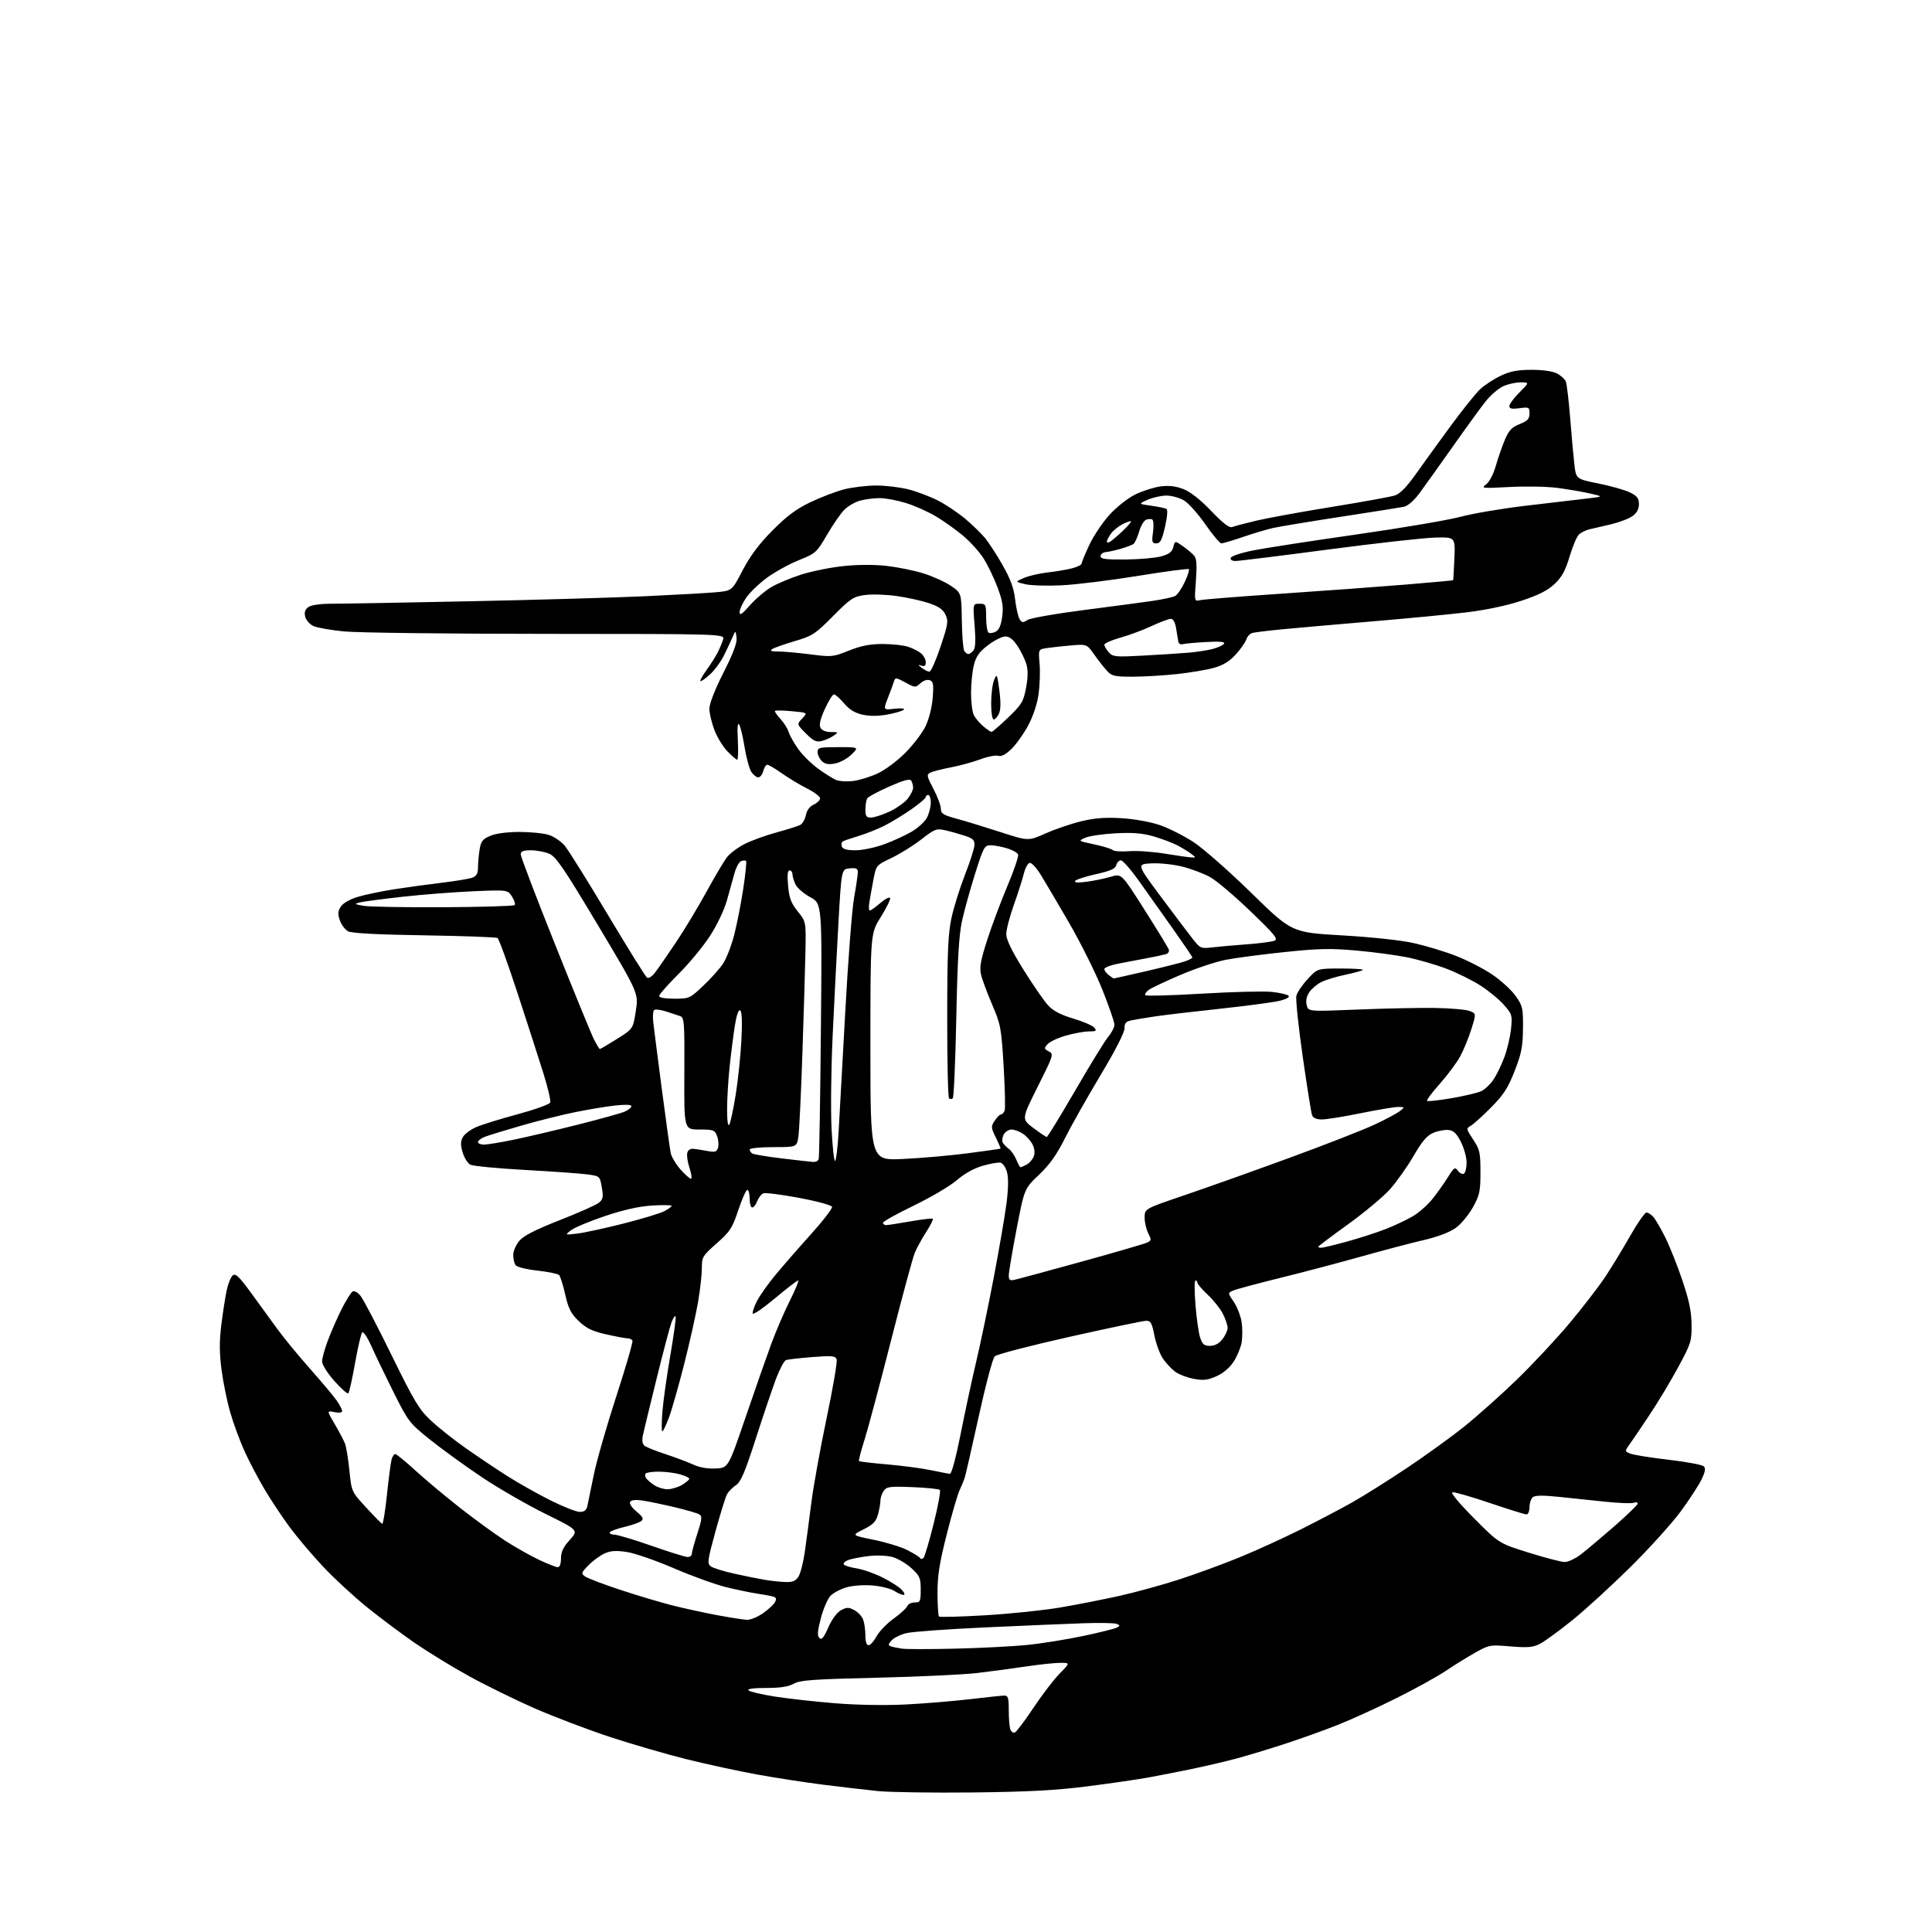 <?xml version="1.0" encoding="UTF-8" standalone="no"?>
<svg 
  version="1.1" 
  xmlns="http://www.w3.org/2000/svg" 
  xmlns:xlink="http://www.w3.org/1999/xlink" 
  xmlns:svg="http://www.w3.org/2000/svg"
  xmlns:rdf="http://www.w3.org/1999/02/22-rdf-syntax-ns#"
  xmlns:cc="http://creativecommons.org/ns#"
  xmlns:dc="http://purl.org/dc/elements/1.1/"
  viewBox="0 0 768 768"
  width="768"
  height="768"
>
<style>svg {background-color: white; }</style>"
<path stroke="none" fill="black" fill-rule="evenodd" d="M386.50,712.53C370.55,712.70 353.68,712.45 349.00,711.98C344.32,711.50 334.65,710.38 327.50,709.48C320.35,708.58 308.43,706.75 301.00,705.40C293.57,704.05 280.98,701.32 273.00,699.34C265.02,697.36 251.30,693.37 242.50,690.48C233.70,687.58 220.20,682.45 212.50,679.08C204.80,675.70 193.10,669.96 186.50,666.32C179.90,662.69 170.22,656.77 165.00,653.18C159.78,649.59 151.22,643.19 145.99,638.97C140.76,634.75 132.92,627.52 128.57,622.90C124.22,618.28 118.22,611.21 115.24,607.19C112.26,603.16 107.77,596.41 105.26,592.19C102.75,587.96 99.16,581.16 97.29,577.07C95.42,572.99 92.84,566.01 91.56,561.57C90.27,557.13 88.70,549.44 88.06,544.47C87.19,537.75 87.17,533.18 88.00,526.53C88.61,521.62 89.56,515.48 90.12,512.87C90.68,510.26 91.76,507.62 92.52,506.99C93.62,506.07 95.04,507.41 99.70,513.80C102.89,518.17 107.61,524.66 110.19,528.22C112.77,531.77 118.64,538.92 123.23,544.09C127.82,549.27 132.57,554.92 133.78,556.65C135.00,558.39 136.00,560.29 136.00,560.88C136.00,561.54 134.83,561.72 132.95,561.34C129.89,560.73 129.89,560.73 133.06,566.11C134.81,569.06 136.64,572.56 137.15,573.88C137.65,575.20 138.44,580.03 138.90,584.62C139.75,592.96 139.75,592.96 145.52,599.23C148.70,602.68 151.59,605.62 151.94,605.76C152.29,605.91 153.13,600.73 153.81,594.26C154.49,587.79 155.32,581.49 155.64,580.25C155.97,579.01 156.63,578.00 157.11,578.00C157.60,578.00 161.17,580.92 165.05,584.48C168.93,588.04 176.92,594.73 182.80,599.34C188.69,603.95 196.75,609.82 200.72,612.39C204.68,614.95 210.76,618.39 214.22,620.03C217.67,621.66 221.06,623.00 221.75,623.00C222.51,623.00 223.00,621.63 223.00,619.50C223.00,616.91 223.91,615.00 226.49,612.14C229.99,608.27 229.99,608.27 216.74,601.74C209.46,598.14 198.10,591.59 191.50,587.17C184.90,582.75 175.68,576.07 171.00,572.32C162.76,565.71 162.31,565.13 156.48,553.50C153.18,546.90 149.20,538.64 147.64,535.14C146.08,531.65 144.44,529.17 143.99,529.64C143.53,530.11 142.25,535.61 141.14,541.86C140.03,548.10 138.83,553.50 138.48,553.86C138.12,554.21 135.63,552.02 132.95,549.00C130.26,545.98 128.05,542.50 128.03,541.27C128.01,540.05 129.06,536.22 130.37,532.76C131.67,529.30 134.13,523.70 135.84,520.31C137.56,516.92 139.49,513.82 140.14,513.41C140.83,512.99 142.15,513.69 143.30,515.09C144.39,516.42 149.92,526.98 155.59,538.56C164.58,556.92 166.59,560.27 171.21,564.61C174.12,567.35 180.32,572.28 185.00,575.57C189.68,578.86 197.10,583.85 201.50,586.65C205.90,589.45 213.65,593.82 218.73,596.37C223.81,598.92 229.09,601.00 230.46,601.00C232.24,601.00 233.11,600.35 233.47,598.75C233.75,597.51 234.88,592.00 235.99,586.50C237.10,581.00 241.14,566.87 244.97,555.11C248.81,543.34 251.70,533.33 251.41,532.86C251.12,532.39 250.21,532.00 249.39,532.00C248.57,532.00 244.74,531.28 240.89,530.41C235.40,529.16 233.07,528.03 230.07,525.16C226.95,522.17 225.97,520.25 224.69,514.62C223.84,510.83 222.73,507.33 222.24,506.84C221.75,506.35 217.83,505.55 213.54,505.07C208.94,504.55 205.39,503.64 204.88,502.85C204.41,502.11 204.02,500.30 204.02,498.83C204.01,497.36 205.09,494.86 206.42,493.27C208.17,491.20 212.70,488.88 222.52,485.03C230.04,482.08 237.05,478.96 238.10,478.08C239.72,476.75 239.89,475.80 239.23,472.01C238.45,467.51 238.44,467.51 233.47,466.84C230.74,466.47 219.58,465.67 208.67,465.07C197.76,464.47 187.99,463.53 186.95,462.97C185.92,462.42 184.55,460.24 183.92,458.13C183.04,455.20 183.05,453.77 183.97,452.05C184.63,450.82 187.05,449.01 189.34,448.03C191.63,447.04 199.06,444.74 205.86,442.91C212.66,441.07 218.45,438.98 218.73,438.27C219.00,437.55 217.79,432.36 216.03,426.73C214.27,421.10 209.67,406.82 205.80,395.00C201.93,383.18 198.32,373.22 197.78,372.88C197.24,372.53 184.13,372.05 168.65,371.81C149.97,371.52 139.78,370.98 138.36,370.20C137.18,369.57 135.71,367.61 135.10,365.85C134.21,363.31 134.29,362.21 135.49,360.37C136.40,358.99 139.08,357.46 142.25,356.51C145.14,355.65 151.55,354.31 156.50,353.53C161.45,352.75 170.00,351.58 175.50,350.92C181.00,350.26 186.51,349.35 187.75,348.89C189.45,348.25 190.00,347.25 190.01,344.77C190.02,342.97 190.31,339.76 190.66,337.64C191.19,334.40 191.88,333.53 194.90,332.25C197.10,331.32 201.62,330.72 206.53,330.71C210.95,330.71 216.22,331.25 218.25,331.92C220.28,332.59 223.09,334.50 224.49,336.18C225.90,337.85 233.60,350.19 241.61,363.60C249.62,377.01 256.64,388.28 257.22,388.64C257.80,388.99 259.13,388.21 260.17,386.89C261.21,385.58 264.94,380.23 268.45,375.00C271.96,369.77 277.53,360.55 280.83,354.50C284.14,348.45 287.82,342.25 289.03,340.71C290.23,339.18 293.39,336.82 296.05,335.48C298.71,334.13 304.40,332.07 308.69,330.90C312.99,329.73 317.23,328.39 318.12,327.92C319.01,327.45 320.01,325.70 320.35,324.02C320.73,322.09 321.88,320.56 323.48,319.83C324.86,319.20 326.00,318.08 326.00,317.36C326.00,316.63 323.64,314.85 320.75,313.40C317.86,311.95 313.36,309.24 310.75,307.38C308.13,305.52 305.55,304.00 305.02,304.00C304.48,304.00 303.76,305.12 303.41,306.50C303.07,307.88 302.17,309.00 301.41,309.00C300.66,309.00 299.40,307.99 298.62,306.75C297.84,305.51 296.65,301.12 295.98,297.00C295.32,292.88 294.35,288.82 293.83,288.00C293.22,287.02 293.03,289.17 293.30,294.25C293.52,298.51 293.41,302.00 293.05,302.00C292.69,302.00 290.94,300.50 289.16,298.67C287.39,296.84 285.05,293.01 283.97,290.16C282.89,287.31 281.99,283.52 281.99,281.74C281.98,279.77 284.17,274.15 287.57,267.43C291.55,259.56 293.06,255.52 292.79,253.43C292.41,250.50 292.41,250.50 291.11,253.50C290.39,255.15 288.84,258.44 287.65,260.81C286.47,263.18 284.00,266.48 282.18,268.15C280.35,269.82 278.66,270.99 278.42,270.75C278.18,270.51 279.29,268.52 280.89,266.31C282.48,264.11 284.45,261.00 285.27,259.40C286.08,257.81 287.06,255.49 287.44,254.25C288.13,252.00 288.13,252.00 217.32,251.97C178.37,251.96 142.17,251.53 136.88,251.01C131.59,250.50 126.07,249.53 124.61,248.87C123.15,248.20 121.67,246.54 121.33,245.17C120.89,243.41 121.24,242.30 122.54,241.34C123.70,240.50 127.20,240.00 131.94,239.99C136.10,239.99 160.88,239.55 187.00,239.01C213.12,238.47 244.40,237.57 256.50,237.01C268.60,236.45 281.31,235.73 284.74,235.42C290.98,234.84 290.98,234.84 295.21,226.72C298.17,221.03 301.69,216.31 307.00,210.94C312.67,205.20 316.43,202.39 322.03,199.69C326.14,197.72 332.18,195.40 335.46,194.55C338.74,193.70 344.52,193.00 348.32,193.00C352.11,193.00 357.94,193.71 361.28,194.57C364.61,195.44 369.85,197.43 372.92,199.01C375.99,200.58 380.81,203.81 383.64,206.18C386.46,208.56 390.00,211.98 391.50,213.78C393.00,215.59 396.16,220.45 398.52,224.60C401.70,230.18 403.00,233.73 403.53,238.28C403.92,241.66 404.72,245.18 405.30,246.11C406.22,247.58 406.64,247.63 408.43,246.46C409.57,245.72 419.50,243.96 430.50,242.55C441.50,241.14 453.88,239.49 458.00,238.89C462.12,238.29 466.23,237.40 467.12,236.93C468.02,236.45 469.73,233.97 470.93,231.42C472.13,228.87 472.87,226.54 472.58,226.25C472.29,225.95 463.15,227.17 452.27,228.94C441.40,230.71 427.77,232.39 422.00,232.67C416.23,232.95 409.70,232.75 407.50,232.22C403.50,231.27 403.50,231.27 407.00,229.75C408.93,228.92 413.20,227.93 416.50,227.55C419.80,227.18 424.19,226.43 426.25,225.89C428.31,225.36 430.00,224.49 430.00,223.96C430.00,223.44 431.38,220.08 433.07,216.51C434.76,212.93 438.39,207.55 441.13,204.55C443.93,201.48 448.40,197.98 451.31,196.55C454.16,195.16 458.64,193.73 461.25,193.37C464.59,192.92 467.29,193.22 470.34,194.39C473.17,195.47 477.04,198.50 481.45,203.09C486.26,208.11 488.68,209.95 489.85,209.50C490.76,209.14 495.10,208.00 499.50,206.95C503.90,205.91 517.40,203.45 529.50,201.49C541.60,199.53 552.85,197.49 554.50,196.95C556.57,196.27 559.19,193.58 562.97,188.24C565.99,183.98 572.22,175.37 576.83,169.09C581.45,162.82 586.63,156.36 588.36,154.74C590.09,153.11 593.75,150.71 596.50,149.40C600.34,147.57 603.19,147.02 608.80,147.01C613.27,147.00 617.20,147.57 618.93,148.46C620.48,149.27 622.07,150.73 622.45,151.71C622.84,152.70 623.60,159.12 624.15,166.00C624.69,172.88 625.45,181.18 625.82,184.46C626.50,190.41 626.50,190.41 635.42,192.20C640.32,193.19 645.95,194.78 647.92,195.75C650.80,197.16 651.50,198.07 651.50,200.39C651.50,202.32 650.67,203.90 649.00,205.12C647.62,206.13 643.80,207.60 640.50,208.39C637.20,209.18 633.29,210.09 631.82,210.41C630.35,210.74 628.45,211.70 627.60,212.54C626.75,213.39 625.10,217.33 623.92,221.29C622.29,226.77 620.88,229.36 618.03,232.08C615.28,234.70 611.74,236.50 604.81,238.80C598.89,240.76 590.67,242.49 582.92,243.42C576.09,244.24 559.48,245.84 546.00,246.97C532.52,248.11 516.55,249.51 510.50,250.08C504.45,250.65 498.74,251.34 497.80,251.61C496.87,251.88 495.81,253.03 495.45,254.16C495.09,255.29 493.21,257.97 491.27,260.12C488.79,262.87 486.25,264.44 482.63,265.46C479.81,266.26 473.13,267.38 467.79,267.96C462.45,268.53 454.51,269.00 450.14,269.00C443.20,269.00 441.95,268.72 440.12,266.75C438.97,265.51 436.67,262.59 435.02,260.26C432.01,256.03 432.01,256.03 425.75,256.57C422.31,256.86 417.98,257.34 416.13,257.62C412.76,258.13 412.76,258.13 413.25,263.82C413.52,266.94 413.34,272.38 412.86,275.89C412.32,279.78 410.71,284.64 408.75,288.32C406.98,291.64 403.98,295.86 402.10,297.69C399.78,299.95 398.07,300.84 396.83,300.44C395.81,300.12 392.61,300.75 389.70,301.84C386.79,302.93 381.50,304.37 377.95,305.05C374.40,305.73 370.74,306.67 369.81,307.15C368.27,307.93 368.39,308.54 371.06,313.61C372.68,316.68 374.00,320.22 374.00,321.47C374.00,323.40 374.92,323.99 380.25,325.44C383.69,326.37 391.51,328.76 397.64,330.75C408.78,334.36 408.78,334.36 415.64,331.30C419.41,329.62 425.77,327.45 429.76,326.48C435.09,325.19 439.36,324.86 445.76,325.24C450.85,325.55 457.22,326.69 461.00,327.97C464.57,329.19 470.65,332.25 474.50,334.78C478.35,337.31 488.70,346.42 497.50,355.03C513.50,370.67 513.50,370.67 533.50,371.83C545.42,372.52 556.96,373.76 562.06,374.91C566.77,375.97 574.23,378.22 578.63,379.92C583.02,381.61 589.52,384.94 593.06,387.31C596.59,389.68 600.84,393.54 602.49,395.90C605.30,399.89 605.49,400.75 605.41,408.84C605.34,416.11 604.80,418.83 602.07,425.79C599.42,432.57 597.70,435.21 592.66,440.29C589.27,443.71 585.65,446.97 584.60,447.55C582.78,448.55 582.83,448.78 585.60,452.97C588.23,456.95 588.50,458.14 588.50,465.93C588.50,473.58 588.18,475.08 585.50,479.92C583.85,482.91 580.79,486.59 578.70,488.10C576.27,489.86 571.57,491.64 565.70,493.01C560.64,494.19 549.52,497.12 541.00,499.52C532.48,501.92 518.08,505.72 509.00,507.96C499.93,510.20 491.49,512.47 490.26,512.99C488.02,513.95 488.02,513.95 490.46,517.54C491.80,519.51 493.20,523.12 493.56,525.56C493.93,527.99 493.92,531.68 493.55,533.74C493.17,535.81 491.74,539.23 490.36,541.34C488.80,543.72 486.22,545.90 483.55,547.08C480.06,548.63 478.35,548.82 474.50,548.10C471.90,547.61 468.58,546.34 467.13,545.27C465.68,544.19 463.50,541.85 462.28,540.05C461.06,538.26 459.54,534.14 458.90,530.90C457.92,525.90 457.42,525.01 455.62,525.03C454.45,525.05 440.75,527.92 425.16,531.41C409.57,534.90 396.18,538.39 395.40,539.17C394.62,539.95 391.77,550.69 389.06,563.05C386.35,575.40 383.83,586.40 383.47,587.50C383.10,588.60 382.18,590.85 381.40,592.50C380.63,594.15 378.34,602.02 376.32,610.00C373.45,621.35 372.65,626.41 372.67,633.26C372.68,638.08 372.95,642.28 373.26,642.59C373.57,642.90 381.85,642.68 391.67,642.10C401.48,641.52 414.90,640.13 421.48,639.00C428.07,637.88 438.64,635.80 444.98,634.39C451.31,632.98 462.01,630.04 468.74,627.86C475.47,625.68 486.35,621.69 492.92,618.99C499.50,616.29 510.41,611.30 517.19,607.91C523.96,604.52 533.10,599.71 537.50,597.23C541.90,594.75 551.58,588.67 559.00,583.73C566.42,578.78 576.77,571.31 582.00,567.12C587.23,562.93 596.62,554.55 602.88,548.50C609.14,542.45 618.60,532.33 623.90,526.00C629.20,519.67 635.61,511.35 638.16,507.50C640.70,503.65 645.15,496.34 648.04,491.25C650.93,486.16 653.83,482.00 654.49,482.00C655.15,482.00 656.38,482.79 657.23,483.75C658.08,484.71 660.20,488.35 661.94,491.83C663.68,495.31 666.74,502.96 668.72,508.83C671.44,516.84 672.36,521.24 672.42,526.50C672.50,533.13 672.22,534.02 667.10,543.50C664.14,549.00 658.85,557.77 655.35,563.00C651.85,568.23 648.27,573.50 647.39,574.72C645.88,576.83 645.92,577.00 648.15,577.86C649.44,578.37 656.28,579.46 663.34,580.28C670.40,581.10 676.68,582.28 677.29,582.89C678.10,583.70 677.84,585.13 676.32,588.25C675.17,590.59 671.42,596.33 667.97,601.00C664.52,605.67 655.56,615.58 648.05,623.00C640.54,630.42 630.15,639.93 624.95,644.12C619.75,648.30 613.99,652.50 612.14,653.45C609.38,654.86 607.32,655.04 600.43,654.47C592.26,653.79 591.94,653.84 586.29,657.03C583.10,658.82 577.91,662.04 574.74,664.19C571.57,666.34 562.79,671.19 555.24,674.97C547.68,678.75 537.00,683.62 531.50,685.79C526.00,687.95 516.55,691.33 510.50,693.30C504.45,695.27 496.12,697.79 492.00,698.91C487.88,700.04 480.00,701.89 474.50,703.04C469.00,704.18 460.90,705.78 456.50,706.58C452.10,707.38 441.07,708.98 432.00,710.13C419.50,711.71 408.48,712.29 386.50,712.53zM403.37,688.72C403.99,688.52 407.32,684.13 410.76,678.96C414.20,673.79 418.91,667.63 421.22,665.28C425.42,661.00 425.42,661.00 421.46,661.01C419.28,661.01 413.23,661.65 408.00,662.43C402.77,663.22 394.00,664.39 388.50,665.04C383.00,665.69 365.00,666.53 348.50,666.92C323.14,667.52 318.04,667.89 315.50,669.31C313.39,670.49 310.13,670.99 304.55,670.99C299.47,671.00 296.95,671.35 297.56,671.96C298.09,672.49 302.79,673.59 308.01,674.41C313.23,675.23 324.02,676.43 332.00,677.08C340.64,677.77 351.95,677.97 360.00,677.56C367.43,677.18 378.90,676.24 385.50,675.46C392.10,674.68 398.29,674.03 399.25,674.02C400.72,674.00 401.00,674.94 401.00,679.92C401.00,683.17 401.28,686.57 401.62,687.46C401.97,688.35 402.75,688.92 403.37,688.72zM380.00,655.36C390.18,655.11 403.00,654.45 408.50,653.88C414.00,653.32 423.90,651.73 430.50,650.34C437.10,648.96 443.17,647.44 444.00,646.98C445.31,646.24 445.29,646.05 443.87,645.50C442.97,645.16 437.12,645.05 430.87,645.26C424.61,645.47 407.12,646.21 392.00,646.90C376.88,647.59 362.61,648.62 360.30,649.19C357.99,649.76 355.34,651.07 354.41,652.10C353.04,653.61 352.99,654.05 354.11,654.44C354.88,654.70 356.85,655.12 358.50,655.36C360.15,655.61 369.82,655.61 380.00,655.36zM345.27,654.00C345.97,654.00 347.40,652.41 348.45,650.47C349.49,648.53 352.54,645.36 355.22,643.44C357.89,641.52 360.34,639.28 360.65,638.47C360.96,637.66 362.29,637.00 363.61,637.00C365.82,637.00 366.00,636.61 366.00,631.88C366.00,627.26 365.64,626.44 362.28,623.36C360.24,621.49 356.83,619.49 354.70,618.92C352.51,618.33 348.37,618.18 345.17,618.57C342.05,618.95 338.46,619.66 337.19,620.13C335.92,620.61 335.13,621.40 335.43,621.88C335.73,622.37 337.98,623.07 340.43,623.44C342.89,623.81 347.55,625.43 350.79,627.05C354.04,628.68 357.51,630.90 358.50,632.00C359.59,633.20 359.83,634.00 359.12,634.00C358.47,634.00 356.84,633.28 355.50,632.41C354.16,631.53 350.37,630.57 347.06,630.27C343.55,629.95 339.19,630.25 336.59,630.97C334.15,631.66 331.22,633.20 330.10,634.39C328.98,635.59 327.27,639.58 326.30,643.26C324.96,648.38 324.82,650.22 325.72,651.12C326.62,652.02 327.46,651.03 329.28,646.90C330.75,643.59 332.71,640.95 334.34,640.08C336.62,638.86 337.37,638.86 339.61,640.06C341.05,640.83 342.62,642.51 343.11,643.79C343.60,645.08 344.00,647.90 344.00,650.07C344.00,652.58 344.46,654.00 345.27,654.00zM296.95,643.91C298.29,643.96 301.13,642.80 303.26,641.32C305.38,639.85 307.54,637.86 308.06,636.89C308.77,635.56 308.57,635.01 307.25,634.64C306.29,634.37 303.48,633.85 301.00,633.49C298.52,633.13 293.03,631.99 288.80,630.96C284.56,629.93 275.24,626.58 268.09,623.50C260.93,620.42 252.54,617.49 249.43,616.99C245.23,616.31 242.96,616.41 240.61,617.39C238.86,618.12 235.94,620.21 234.11,622.04C231.04,625.12 230.92,625.47 232.54,626.65C233.50,627.35 239.73,629.73 246.39,631.93C253.05,634.13 262.32,636.90 267.00,638.10C271.68,639.29 279.77,641.06 285.00,642.04C290.23,643.01 295.60,643.85 296.95,643.91zM312.23,628.88C315.08,628.97 316.29,628.47 317.39,626.75C318.19,625.51 319.32,621.12 319.91,617.00C320.50,612.88 321.67,604.10 322.50,597.50C323.33,590.90 326.08,575.70 328.60,563.72C331.12,551.74 332.91,541.22 332.58,540.34C332.05,538.97 330.70,538.84 322.84,539.46C317.82,539.85 313.13,540.40 312.41,540.67C311.70,540.95 309.97,544.17 308.57,547.84C307.18,551.50 303.56,562.21 300.52,571.63C296.11,585.33 294.51,589.09 292.54,590.38C291.18,591.27 289.58,592.92 288.98,594.04C288.37,595.17 286.32,601.80 284.40,608.78C281.25,620.29 281.08,621.58 282.54,622.65C283.43,623.30 287.58,624.60 291.76,625.53C295.95,626.46 301.42,627.57 303.93,627.99C306.45,628.42 310.18,628.82 312.23,628.88zM622.00,620.92C623.38,620.94 626.37,619.50 628.65,617.72C630.93,615.95 636.89,610.93 641.90,606.56C646.90,602.19 651.00,598.20 651.00,597.70C651.00,597.20 650.30,597.05 649.45,597.38C648.60,597.71 643.54,597.52 638.20,596.96C632.87,596.40 624.47,595.53 619.55,595.01C613.32,594.36 610.21,594.41 609.30,595.16C608.59,595.76 608.00,597.54 608.00,599.12C608.00,600.71 607.46,602.00 606.80,602.00C606.14,602.00 599.57,599.95 592.19,597.45C584.81,594.95 578.14,593.03 577.37,593.20C576.54,593.38 580.02,597.57 585.92,603.50C595.86,613.50 595.86,613.50 607.68,617.20C614.18,619.23 620.62,620.91 622.00,620.92zM367.10,619.30C367.58,618.82 369.40,612.70 371.14,605.70C372.89,598.71 374.00,592.66 373.61,592.27C373.22,591.88 368.34,591.38 362.78,591.16C353.87,590.80 352.49,590.97 351.33,592.57C350.60,593.57 350.00,595.31 349.99,596.44C349.99,597.57 349.55,600.10 349.00,602.05C348.22,604.88 347.06,606.07 343.26,607.95C338.50,610.31 338.50,610.31 347.21,612.07C352.00,613.03 358.00,614.86 360.53,616.12C363.07,617.39 365.39,618.82 365.69,619.30C365.99,619.80 366.60,619.80 367.10,619.30zM273.25,618.93C274.21,618.97 274.99,618.44 274.99,617.75C274.98,617.06 275.97,613.43 277.19,609.68C279.06,603.92 279.19,602.73 277.99,601.99C277.21,601.51 272.73,600.21 268.04,599.10C263.34,597.99 257.63,596.81 255.35,596.47C252.68,596.08 250.95,596.27 250.49,597.01C250.08,597.69 251.13,599.29 253.01,600.86C255.62,603.05 255.98,603.77 254.87,604.65C254.12,605.25 251.14,606.29 248.25,606.97C245.36,607.65 242.74,608.61 242.44,609.10C242.13,609.60 242.92,610.02 244.19,610.05C245.46,610.08 252.12,612.07 259.00,614.48C265.88,616.89 272.29,618.89 273.25,618.93zM265.32,592.00C266.90,592.00 269.50,591.23 271.10,590.28C272.69,589.34 274.00,588.24 274.00,587.83C274.00,587.43 272.31,586.63 270.25,586.05C268.19,585.48 264.39,585.01 261.81,585.01C259.23,585.00 256.90,585.36 256.62,585.80C256.35,586.24 256.44,587.05 256.82,587.61C257.19,588.16 258.61,589.38 259.97,590.31C261.33,591.24 263.74,592.00 265.32,592.00zM377.61,585.88C378.26,585.95 380.03,579.35 381.93,569.75C383.70,560.81 386.49,547.88 388.12,541.00C389.75,534.12 392.85,519.27 395.00,508.00C397.15,496.73 399.44,483.45 400.08,478.50C400.84,472.62 400.92,468.29 400.31,466.00C399.78,464.03 398.64,462.36 397.69,462.18C396.77,462.00 393.55,462.57 390.55,463.44C387.14,464.43 383.29,466.59 380.30,469.18C377.66,471.46 369.99,475.98 363.25,479.24C356.51,482.49 351.00,485.57 351.00,486.07C351.00,486.58 351.56,487.00 352.25,487.00C352.94,487.00 357.29,486.33 361.93,485.51C366.57,484.70 370.56,484.23 370.81,484.48C371.06,484.72 369.87,487.08 368.18,489.72C366.48,492.36 364.44,496.10 363.64,498.02C362.83,499.94 358.57,515.69 354.16,533.01C349.76,550.33 345.01,568.08 343.62,572.46C342.22,576.83 341.26,580.59 341.47,580.80C341.68,581.02 346.73,581.61 352.68,582.12C358.63,582.64 366.43,583.67 370.00,584.41C373.57,585.15 377.00,585.82 377.61,585.88zM284.50,583.75C289.50,583.50 289.50,583.50 296.34,563.50C300.09,552.50 304.71,539.33 306.58,534.23C308.46,529.13 311.80,521.37 314.01,516.98C316.22,512.59 317.68,509.01 317.26,509.02C316.84,509.03 312.69,512.22 308.03,516.12C303.38,520.01 299.41,522.74 299.22,522.17C299.04,521.61 299.78,519.39 300.88,517.24C301.98,515.08 305.26,510.44 308.17,506.91C311.08,503.39 317.44,496.09 322.30,490.70C327.16,485.31 330.96,480.37 330.74,479.72C330.52,479.07 324.64,477.47 317.66,476.17C310.68,474.86 304.30,474.05 303.47,474.37C302.65,474.69 301.54,476.09 301.01,477.47C300.48,478.86 299.59,480.00 299.02,480.00C298.46,480.00 298.00,478.43 298.00,476.50C298.00,474.57 297.59,473.00 297.08,473.00C296.58,473.00 294.96,476.61 293.49,481.02C291.09,488.23 290.23,489.56 284.91,494.24C279.29,499.19 279.00,499.67 279.00,504.09C279.00,506.65 278.32,512.73 277.48,517.62C276.64,522.50 274.17,533.58 271.98,542.22C269.78,550.87 267.06,560.43 265.92,563.47C264.79,566.51 263.60,569.00 263.28,569.00C262.96,569.00 262.98,565.51 263.31,561.25C263.64,556.99 265.07,546.80 266.49,538.61C267.90,530.43 268.83,523.50 268.56,523.22C268.28,522.95 267.56,524.02 266.95,525.61C266.34,527.20 263.67,537.27 261.02,548.00C258.37,558.73 255.91,568.89 255.55,570.59C255.14,572.60 255.36,574.04 256.21,574.71C256.92,575.27 260.65,576.77 264.50,578.03C268.35,579.29 273.30,581.15 275.50,582.16C278.07,583.34 281.29,583.91 284.50,583.75zM481.00,535.00C482.89,535.00 484.55,534.11 485.93,532.37C487.07,530.92 488.00,528.87 488.00,527.83C488.00,526.78 487.14,524.25 486.08,522.21C485.03,520.17 482.33,516.77 480.08,514.67C477.84,512.56 476.00,510.42 476.00,509.92C476.00,509.41 475.65,509.00 475.22,509.00C474.78,509.00 474.78,513.38 475.22,518.73C475.65,524.09 476.48,529.94 477.08,531.73C477.96,534.41 478.67,535.00 481.00,535.00zM403.25,508.75C404.49,508.49 416.52,505.23 430.00,501.51C443.48,497.79 455.26,494.36 456.19,493.87C457.70,493.09 457.73,492.71 456.45,490.25C455.66,488.74 455.01,485.93 455.01,484.00C455.01,480.50 455.01,480.50 470.76,475.15C479.42,472.21 498.20,465.53 512.50,460.29C526.80,455.06 542.10,449.08 546.50,447.01C550.90,444.94 555.40,442.53 556.50,441.65C558.46,440.10 558.45,440.06 555.89,440.03C554.45,440.01 547.75,441.12 541.00,442.50C534.25,443.88 527.26,445.00 525.47,445.00C523.36,445.00 521.99,444.42 521.58,443.34C521.23,442.43 519.55,431.91 517.84,419.95C516.13,408.00 515.00,397.13 515.33,395.81C515.67,394.48 517.68,391.51 519.82,389.20C523.69,385.00 523.69,385.00 533.01,385.00C538.14,385.00 542.08,385.26 541.77,385.57C541.45,385.88 538.27,386.75 534.69,387.50C531.10,388.25 526.79,389.58 525.10,390.45C523.40,391.33 521.29,393.15 520.40,394.51C519.37,396.09 519.01,397.92 519.42,399.55C520.07,402.12 520.07,402.12 539.78,401.31C550.63,400.86 564.45,400.58 570.50,400.68C576.55,400.78 582.70,401.31 584.16,401.87C586.83,402.88 586.83,402.88 584.89,409.09C583.83,412.50 581.83,417.38 580.44,419.93C579.06,422.48 575.41,427.38 572.34,430.83C569.27,434.27 566.99,437.33 567.28,437.62C567.57,437.90 571.98,437.42 577.08,436.54C582.18,435.66 587.50,434.39 588.89,433.72C590.28,433.05 592.44,431.00 593.68,429.16C594.91,427.32 596.85,423.33 597.99,420.30C599.12,417.26 600.32,412.21 600.65,409.07C601.22,403.63 601.09,403.17 597.87,399.50C596.02,397.38 591.86,393.94 588.64,391.85C585.42,389.77 579.35,386.75 575.14,385.14C570.94,383.53 563.92,381.48 559.55,380.59C555.17,379.69 546.03,378.46 539.23,377.86C528.92,376.94 524.16,377.04 510.68,378.46C501.78,379.39 491.30,380.76 487.38,381.51C483.47,382.25 475.37,384.94 469.38,387.49C463.40,390.04 457.63,392.76 456.57,393.55C455.51,394.34 454.94,395.27 455.30,395.63C455.66,395.99 465.80,395.70 477.83,394.99C489.86,394.27 502.31,393.96 505.49,394.29C508.68,394.62 511.70,395.30 512.21,395.81C512.77,396.37 511.45,397.15 508.81,397.81C506.44,398.40 495.73,399.83 485.00,400.99C474.27,402.14 462.57,403.52 459.00,404.06C455.43,404.60 451.26,405.29 449.75,405.60C447.57,406.04 447.00,406.72 447.00,408.85C447.00,410.48 443.20,417.87 437.41,427.52C432.14,436.31 425.79,447.55 423.32,452.50C420.03,459.07 417.25,462.98 413.01,467.00C407.21,472.50 407.21,472.50 404.10,488.61C402.40,497.48 401.00,505.74 401.00,506.98C401.00,508.79 401.44,509.14 403.25,508.75zM525.25,496.00C525.94,496.00 530.55,494.89 535.50,493.53C540.45,492.17 547.36,489.93 550.86,488.56C554.35,487.19 559.16,484.92 561.54,483.53C563.93,482.13 567.42,479.08 569.31,476.74C571.19,474.41 573.98,470.50 575.50,468.07C578.02,464.01 578.37,463.78 579.56,465.42C580.28,466.40 581.35,466.90 581.93,466.54C582.52,466.18 583.00,464.20 583.00,462.15C583.00,460.10 581.99,456.42 580.75,453.96C579.05,450.60 577.85,449.42 575.85,449.19C574.40,449.02 571.68,449.52 569.82,450.30C567.23,451.38 565.35,453.58 561.85,459.61C559.32,463.95 555.10,469.90 552.47,472.83C549.83,475.76 542.35,482.00 535.84,486.70C529.33,491.40 524.00,495.41 524.00,495.62C524.00,495.83 524.56,496.00 525.25,496.00zM229.50,490.36C232.25,490.03 240.46,488.25 247.74,486.41C255.02,484.57 262.33,482.36 263.99,481.51C265.64,480.65 267.00,479.68 267.00,479.35C267.00,479.01 263.51,478.96 259.25,479.22C253.98,479.55 247.97,480.89 240.50,483.40C234.45,485.43 228.38,487.97 227.00,489.03C224.50,490.97 224.50,490.97 229.50,490.36zM274.80,468.53C275.09,468.24 274.75,466.28 274.06,464.17C273.36,462.06 272.96,459.47 273.18,458.42C273.42,457.23 274.31,456.56 275.53,456.66C276.61,456.75 279.14,457.14 281.15,457.53C284.25,458.12 284.89,457.93 285.42,456.25C285.77,455.16 285.60,453.08 285.05,451.63C284.12,449.19 283.61,449.00 277.99,449.00C271.93,449.00 271.93,449.00 272.04,426.77C272.14,406.11 272.02,404.50 270.32,403.90C269.32,403.55 266.82,402.72 264.76,402.07C262.70,401.41 260.60,401.13 260.10,401.44C259.60,401.75 259.41,403.91 259.67,406.25C259.93,408.59 261.47,420.62 263.09,433.00C264.71,445.38 266.30,456.79 266.62,458.36C266.95,459.94 268.80,462.99 270.74,465.14C272.69,467.29 274.52,468.82 274.80,468.53zM405.69,464.00C405.93,464.00 407.03,463.52 408.12,462.93C409.22,462.35 410.48,460.89 410.94,459.68C411.46,458.30 411.27,456.55 410.43,454.90C409.70,453.47 407.97,451.56 406.59,450.65C405.20,449.74 403.17,449.00 402.07,449.00C400.97,449.00 399.58,449.91 398.99,451.02C398.39,452.13 398.24,453.59 398.64,454.27C399.05,454.95 400.13,456.04 401.05,456.71C401.97,457.38 403.29,459.29 403.98,460.96C404.68,462.63 405.44,464.00 405.69,464.00zM323.28,461.89C324.26,461.95 325.24,461.44 325.45,460.75C325.67,460.06 326.06,436.93 326.32,409.35C326.79,359.20 326.79,359.20 322.07,356.63C319.47,355.22 316.82,352.91 316.18,351.49C315.53,350.07 315.00,348.25 315.00,347.45C315.00,346.65 314.49,346.00 313.86,346.00C313.07,346.00 312.89,347.88 313.28,352.10C313.72,357.03 314.46,358.99 317.12,362.30C320.41,366.39 320.41,366.39 320.17,378.45C320.04,385.08 319.49,403.32 318.96,419.00C318.43,434.68 317.72,449.41 317.38,451.75C316.77,456.00 316.77,456.00 307.39,456.00C302.19,456.00 298.00,456.42 298.00,456.94C298.00,457.46 298.48,458.18 299.06,458.54C299.65,458.90 304.93,459.78 310.81,460.49C316.69,461.20 322.30,461.83 323.28,461.89zM331.97,461.52C332.37,461.27 332.99,456.22 333.34,450.29C333.70,444.35 334.89,422.85 335.99,402.50C337.09,382.15 338.67,361.68 339.49,357.00C340.32,352.32 341.00,347.68 341.00,346.69C341.00,345.24 340.34,344.94 337.75,345.19C334.50,345.50 334.50,345.50 333.31,366.50C332.66,378.05 331.62,398.30 331.00,411.50C330.38,424.70 330.18,441.46 330.56,448.73C330.93,456.01 331.57,461.77 331.97,461.52zM358.75,460.72C365.76,460.40 377.35,459.39 384.50,458.47C391.65,457.54 397.60,456.70 397.72,456.59C397.84,456.48 397.01,454.50 395.86,452.19C393.91,448.24 393.88,447.83 395.41,445.49C396.31,444.12 397.44,443.00 397.92,443.00C398.39,443.00 399.04,442.33 399.36,441.50C399.68,440.68 399.50,432.73 398.96,423.85C398.04,408.55 397.79,407.23 394.37,399.27C392.38,394.64 390.39,389.25 389.95,387.30C389.32,384.50 389.86,381.59 392.48,373.48C394.31,367.83 397.92,358.21 400.51,352.09C403.09,345.97 404.98,340.38 404.70,339.67C404.43,338.96 402.42,337.84 400.24,337.19C398.05,336.54 395.12,336.00 393.73,336.00C391.36,336.00 390.93,336.80 387.61,347.35C385.64,353.60 383.30,362.03 382.41,366.10C381.20,371.59 380.61,381.54 380.14,404.67C379.79,421.81 379.16,436.17 378.75,436.58C378.34,437.00 377.66,437.00 377.25,436.58C376.84,436.17 376.52,421.58 376.53,404.17C376.56,378.24 376.87,371.10 378.26,364.76C379.19,360.51 381.58,352.86 383.58,347.76C385.57,342.67 387.27,337.38 387.35,336.02C387.47,333.97 386.82,333.31 383.55,332.23C381.37,331.51 377.88,330.53 375.79,330.06C372.23,329.26 371.59,329.50 366.24,333.67C363.08,336.12 357.75,339.44 354.39,341.05C348.28,343.97 348.28,343.97 347.19,349.73C346.58,352.91 345.86,356.96 345.57,358.75C345.28,360.54 345.38,361.98 345.77,361.96C346.17,361.94 348.07,360.58 349.99,358.93C351.91,357.29 353.64,356.43 353.83,357.00C354.03,357.58 352.34,361.00 350.09,364.59C346.00,371.12 346.00,371.12 346.00,416.21C346.00,461.30 346.00,461.30 358.75,460.72zM192.39,455.00C193.70,455.00 198.99,454.13 204.14,453.07C209.29,452.01 220.79,449.31 229.70,447.07C238.61,444.83 247.05,442.48 248.45,441.84C249.85,441.20 251.00,440.24 251.00,439.71C251.00,439.12 248.59,439.01 244.75,439.43C241.31,439.80 234.13,440.99 228.80,442.06C223.46,443.14 213.79,445.55 207.30,447.43C200.81,449.30 194.26,451.31 192.75,451.89C191.24,452.47 190.00,453.41 190.00,453.98C190.00,454.54 191.08,455.00 192.39,455.00zM416.09,451.97C416.42,451.99 421.51,443.67 427.41,433.50C433.31,423.32 439.23,413.69 440.57,412.10C441.90,410.51 443.00,408.36 443.00,407.32C443.00,406.27 440.84,400.02 438.21,393.42C435.57,386.82 429.65,374.92 425.05,366.96C420.44,359.01 415.35,350.36 413.73,347.75C412.11,345.14 410.18,343.00 409.43,343.00C408.67,343.00 407.61,344.86 407.00,347.25C406.42,349.59 404.60,355.26 402.97,359.85C401.33,364.45 400.00,369.62 400.01,371.35C400.01,373.50 402.18,377.99 406.87,385.50C410.64,391.55 415.03,397.91 416.62,399.63C418.65,401.84 421.60,403.39 426.63,404.89C430.56,406.06 434.33,407.69 435.01,408.51C436.06,409.78 435.76,410.00 432.94,410.00C431.12,410.00 427.04,410.73 423.86,411.62C420.69,412.51 417.36,414.05 416.46,415.04C414.95,416.71 414.98,416.92 416.91,417.95C418.93,419.03 418.80,419.42 412.52,431.96C406.06,444.85 406.06,444.85 410.78,448.40C413.38,450.34 415.77,451.95 416.09,451.97zM289.93,447.00C290.41,446.18 291.55,440.77 292.48,435.00C293.40,429.23 294.41,419.50 294.72,413.40C295.09,406.12 294.92,402.07 294.23,401.64C293.57,401.23 292.78,403.50 292.11,407.75C291.52,411.46 290.58,418.87 290.02,424.21C289.46,429.55 289.01,437.20 289.03,441.21C289.05,445.83 289.38,447.95 289.93,447.00zM238.46,417.00C238.69,417.00 241.76,415.20 245.26,413.00C251.64,409.00 251.64,409.00 252.74,401.90C253.84,394.80 253.84,394.80 237.67,367.75C224.00,344.88 221.00,340.49 218.28,339.35C216.51,338.61 213.25,338.00 211.03,338.00C207.96,338.00 207.00,338.39 207.00,339.64C207.00,340.55 213.13,356.64 220.63,375.39C228.12,394.15 235.10,411.19 236.15,413.25C237.19,415.31 238.23,417.00 238.46,417.00zM268.06,397.00C273.97,397.00 274.25,396.87 279.46,391.95C282.39,389.18 285.94,385.24 287.33,383.20C288.73,381.17 290.78,375.88 291.90,371.46C293.02,367.04 294.63,358.76 295.49,353.07C296.35,347.37 296.83,342.50 296.57,342.23C296.30,341.97 295.42,342.01 294.60,342.32C293.78,342.64 292.59,344.83 291.95,347.20C291.31,349.56 289.94,354.47 288.91,358.09C287.84,361.86 284.93,367.92 282.12,372.22C279.42,376.36 273.78,383.15 269.60,387.30C265.42,391.46 262.00,395.34 262.00,395.93C262.00,396.57 264.41,397.00 268.06,397.00zM442.68,388.97C442.78,388.99 448.73,387.64 455.90,385.99C463.08,384.33 470.08,382.54 471.47,382.01C472.86,381.48 474.00,380.85 474.00,380.61C474.00,380.37 470.40,375.07 465.99,368.84C461.58,362.60 455.49,354.01 452.44,349.75C449.39,345.49 446.30,342.00 445.57,342.00C444.83,342.00 444.01,342.86 443.73,343.91C443.36,345.36 441.42,346.21 435.61,347.51C431.42,348.44 427.71,349.66 427.37,350.21C426.96,350.88 428.58,350.97 432.12,350.49C435.08,350.08 439.37,349.19 441.66,348.50C445.82,347.25 445.82,347.25 454.94,361.62C459.96,369.52 464.30,376.63 464.60,377.40C464.92,378.23 464.39,379.04 463.32,379.34C462.32,379.63 458.91,380.34 455.75,380.93C452.59,381.52 447.52,382.48 444.50,383.07C441.48,383.66 439.00,384.62 439.00,385.21C439.00,385.80 439.79,386.88 440.75,387.61C441.71,388.34 442.58,388.95 442.68,388.97zM481.86,376.60C484.41,376.30 490.55,375.76 495.50,375.39C500.45,375.03 505.40,374.40 506.50,373.98C508.24,373.33 507.03,371.81 497.00,362.17C490.68,356.08 483.48,349.99 481.00,348.64C478.52,347.28 473.66,345.43 470.18,344.54C466.68,343.64 461.16,343.04 457.83,343.20C451.81,343.50 451.81,343.50 461.50,356.50C466.83,363.65 472.54,371.22 474.20,373.33C477.09,377.00 477.41,377.13 481.86,376.60zM176.17,360.64C191.39,360.56 204.16,360.18 204.55,359.78C204.95,359.39 204.48,357.86 203.52,356.39C201.77,353.71 201.77,353.71 188.13,354.29C180.63,354.61 167.97,355.59 160.00,356.48C152.03,357.37 144.38,358.38 143.00,358.73C140.76,359.30 140.92,359.45 144.50,360.08C146.70,360.47 160.95,360.72 176.17,360.64zM473.50,340.83C475.50,340.94 475.50,340.94 473.50,339.39C472.40,338.54 469.91,337.02 467.97,336.01C466.03,335.01 461.80,333.42 458.58,332.48C454.23,331.22 450.36,330.89 443.61,331.24C438.60,331.50 433.15,332.29 431.50,332.99C428.50,334.28 428.50,334.28 434.96,335.65C438.52,336.41 441.82,337.42 442.31,337.91C442.80,338.40 445.74,338.60 448.85,338.36C451.96,338.12 458.32,338.56 463.00,339.33C467.68,340.10 472.40,340.78 473.50,340.83zM340.06,338.00C342.73,338.00 347.80,336.95 351.32,335.67C354.85,334.39 359.82,332.12 362.36,330.63C364.91,329.14 367.67,326.61 368.49,325.01C369.32,323.41 370.00,320.73 370.00,319.05C370.00,317.37 369.55,316.00 369.00,316.00C368.45,316.00 368.00,316.38 368.00,316.86C368.00,317.33 365.41,319.52 362.25,321.73C359.09,323.94 354.25,326.88 351.50,328.26C348.75,329.64 344.13,331.48 341.23,332.34C338.34,333.20 335.54,334.16 335.03,334.48C334.51,334.80 334.34,335.72 334.65,336.53C335.04,337.54 336.72,338.00 340.06,338.00zM346.25,324.99C347.49,324.98 350.79,323.92 353.58,322.62C356.37,321.31 359.63,319.01 360.83,317.49C362.02,315.97 362.99,314.00 362.98,313.12C362.98,312.23 362.63,310.97 362.22,310.32C361.68,309.47 359.24,310.12 353.49,312.66C349.10,314.60 345.17,316.70 344.77,317.34C344.36,317.98 344.02,319.96 344.02,321.75C344.00,324.46 344.37,325.00 346.25,324.99zM338.92,310.49C341.35,310.21 345.76,308.88 348.71,307.53C351.78,306.13 356.57,302.58 359.85,299.28C363.02,296.10 366.65,291.33 367.93,288.69C369.26,285.91 370.46,281.15 370.76,277.46C371.19,272.08 371.00,270.94 369.60,270.40C368.61,270.02 367.08,270.52 365.88,271.61C363.89,273.41 363.74,273.40 359.87,271.28C356.25,269.30 355.85,269.26 355.39,270.80C355.11,271.74 354.03,274.69 352.98,277.38C351.07,282.25 351.07,282.25 355.62,281.74C358.25,281.44 359.80,281.60 359.29,282.11C358.80,282.60 355.89,283.46 352.82,284.03C349.11,284.71 345.75,284.73 342.86,284.09C339.79,283.40 337.61,282.06 335.50,279.56C333.85,277.60 332.05,276.01 331.50,276.03C330.95,276.05 329.32,278.68 327.88,281.88C326.03,285.97 325.53,288.19 326.18,289.35C326.73,290.34 328.36,291.00 330.27,291.00C333.32,291.00 333.36,291.06 331.39,292.44C330.26,293.23 328.14,294.18 326.68,294.55C324.48,295.10 323.37,294.57 320.37,291.57C316.72,287.92 316.72,287.92 318.90,285.60C321.08,283.29 321.08,283.29 314.80,282.72C311.35,282.40 308.32,282.34 308.08,282.58C307.84,282.82 308.80,284.25 310.21,285.76C311.62,287.27 313.11,289.62 313.52,291.00C313.93,292.38 315.65,295.44 317.35,297.81C319.04,300.18 322.62,303.70 325.31,305.63C328.00,307.56 331.16,309.55 332.35,310.06C333.53,310.56 336.49,310.76 338.92,310.49zM331.90,303.52C329.24,304.00 327.88,303.73 326.65,302.51C325.74,301.60 325.00,299.99 325.00,298.93C325.00,297.18 325.77,297.00 333.23,297.00C341.46,297.00 341.46,297.00 338.48,299.93C336.84,301.55 333.88,303.16 331.90,303.52zM394.13,290.96C394.47,290.98 397.45,288.41 400.74,285.25C406.15,280.05 406.83,278.93 407.86,273.50C408.64,269.42 408.69,266.40 408.02,264.08C407.48,262.20 405.90,258.94 404.51,256.83C402.77,254.20 401.24,253.00 399.63,253.00C398.34,253.00 395.26,254.55 392.78,256.44C389.25,259.13 388.02,260.88 387.13,264.39C386.51,266.86 386.00,271.87 386.00,275.51C386.00,279.15 386.51,283.11 387.13,284.32C387.75,285.52 389.44,287.50 390.88,288.71C392.32,289.93 393.78,290.94 394.13,290.96zM395.02,286.00C394.43,286.00 394.00,283.28 394.00,279.57C394.00,276.03 394.53,271.86 395.17,270.32C396.28,267.65 396.39,267.87 397.25,274.42C397.87,279.07 397.82,282.11 397.10,283.67C396.52,284.95 395.58,286.00 395.02,286.00zM369.47,267.00C370.07,267.00 372.05,262.54 373.87,257.08C376.86,248.14 377.06,246.89 375.84,244.33C374.84,242.23 373.12,241.04 369.15,239.73C366.21,238.75 360.41,237.48 356.26,236.90C352.10,236.33 346.47,236.16 343.74,236.54C339.23,237.16 338.09,237.91 331.14,244.92C324.07,252.05 322.94,252.79 316.00,254.83C311.88,256.05 307.82,257.47 307.00,258.00C305.89,258.72 306.53,258.97 309.43,258.98C311.60,258.99 317.31,259.51 322.14,260.12C330.59,261.21 331.14,261.16 337.46,258.62C342.31,256.69 345.81,256.00 350.86,256.00C354.62,256.00 359.23,256.51 361.10,257.14C362.97,257.77 365.29,258.96 366.25,259.80C367.21,260.63 368.00,262.19 368.00,263.26C368.00,264.69 367.53,265.05 366.25,264.60C364.79,264.10 364.82,264.25 366.44,265.50C367.51,266.32 368.87,267.00 369.47,267.00zM454.50,260.61C461.10,260.25 469.20,259.73 472.50,259.45C475.80,259.17 480.17,258.49 482.21,257.94C484.25,257.39 486.22,256.46 486.59,255.86C487.05,255.10 484.88,254.91 479.38,255.22C475.05,255.46 470.85,255.84 470.06,256.08C469.27,256.31 468.51,255.82 468.38,255.00C468.24,254.18 467.86,251.81 467.52,249.75C467.13,247.36 466.37,246.00 465.41,246.00C464.59,246.00 461.12,247.30 457.71,248.89C454.29,250.48 448.69,252.56 445.25,253.52C441.81,254.48 439.00,255.73 439.00,256.30C439.00,256.87 439.79,258.22 440.75,259.30C442.37,261.11 443.39,261.21 454.50,260.61zM384.94,260.00C385.39,260.00 386.29,259.36 386.94,258.58C387.77,257.57 387.91,254.62 387.42,248.58C386.72,240.00 386.72,240.00 389.36,240.00C391.89,240.00 392.00,240.23 392.00,245.44C392.00,248.43 392.44,251.15 392.98,251.49C393.52,251.82 394.81,251.64 395.85,251.08C397.13,250.40 397.94,248.49 398.39,245.12C398.92,241.15 398.54,238.82 396.48,233.36C395.07,229.62 392.59,224.47 390.95,221.93C389.32,219.38 385.71,215.38 382.94,213.04C380.16,210.70 375.33,207.24 372.19,205.36C369.06,203.47 363.64,201.04 360.14,199.96C356.65,198.88 351.92,198.00 349.64,198.01C347.37,198.01 343.87,198.46 341.87,199.02C339.88,199.57 337.07,201.20 335.64,202.63C334.21,204.06 331.12,208.53 328.77,212.56C324.63,219.66 324.28,219.97 317.52,222.69C313.68,224.24 307.98,227.39 304.85,229.69C301.71,232.00 297.99,235.59 296.57,237.67C295.16,239.76 294.00,242.32 294.00,243.37C294.00,244.80 295.03,244.12 298.10,240.62C300.35,238.06 304.20,234.80 306.64,233.36C309.08,231.93 314.48,229.68 318.63,228.36C322.79,227.05 330.34,225.53 335.42,225.01C341.15,224.41 347.68,224.40 352.58,224.97C356.94,225.47 363.46,226.80 367.08,227.93C370.70,229.06 375.58,231.26 377.92,232.83C382.17,235.69 382.17,235.69 382.34,246.60C382.43,252.59 382.86,258.06 383.31,258.75C383.75,259.44 384.49,260.00 384.94,260.00zM477.13,238.56C478.43,238.26 493.00,237.11 509.50,235.99C526.00,234.88 548.05,233.26 558.50,232.40C568.95,231.53 577.56,230.75 577.64,230.66C577.72,230.57 577.94,226.68 578.14,222.00C578.50,213.50 578.50,213.50 570.50,213.69C566.10,213.80 546.98,215.94 528.00,218.44C509.03,220.95 492.45,223.00 491.17,223.00C489.75,223.00 488.99,222.51 489.24,221.75C489.46,221.06 493.44,219.74 498.07,218.82C502.71,217.89 521.12,215.04 539.00,212.49C556.88,209.94 575.55,206.77 580.50,205.45C585.45,204.12 597.15,202.14 606.50,201.04C615.85,199.94 626.65,198.67 630.50,198.22C637.50,197.40 637.50,197.40 632.00,196.15C628.98,195.46 623.12,194.47 619.00,193.93C614.88,193.40 606.33,193.25 600.00,193.59C589.15,194.17 588.63,194.12 590.74,192.56C592.06,191.58 593.64,188.57 594.60,185.20C595.49,182.07 597.12,177.39 598.21,174.82C599.79,171.07 600.96,169.83 604.09,168.58C607.25,167.31 608.00,166.51 608.00,164.38C608.00,161.87 607.79,161.76 604.00,162.27C600.98,162.68 600.00,162.47 600.00,161.40C600.00,160.63 601.80,158.20 604.00,156.00C608.00,152.00 608.00,152.00 604.40,152.00C602.42,152.00 599.29,152.72 597.45,153.59C595.60,154.47 592.58,157.06 590.74,159.34C588.89,161.63 582.94,169.80 577.52,177.50C572.09,185.20 566.08,193.62 564.15,196.21C562.05,199.03 559.62,201.13 558.08,201.45C556.66,201.74 545.37,203.53 532.99,205.43C520.61,207.33 508.46,209.34 505.99,209.90C503.52,210.46 498.16,212.06 494.07,213.46C489.99,214.86 486.15,216.00 485.53,216.00C484.91,216.00 482.05,212.61 479.17,208.46C476.29,204.32 472.49,200.05 470.72,198.97C468.95,197.89 465.80,197.01 463.72,197.00C461.64,197.00 458.26,197.75 456.22,198.66C452.50,200.32 452.50,200.32 457.65,201.04C460.48,201.43 463.21,202.01 463.71,202.32C464.25,202.65 464.00,205.62 463.11,209.44C461.89,214.74 461.23,216.00 459.66,216.00C457.95,216.00 457.80,215.49 458.34,211.54C458.67,209.09 458.55,206.84 458.07,206.54C457.58,206.24 456.47,206.27 455.60,206.60C454.73,206.93 453.47,209.07 452.81,211.35C452.14,213.63 451.13,215.84 450.55,216.25C449.97,216.66 447.70,217.52 445.50,218.15C443.30,218.78 440.60,219.38 439.50,219.48C438.40,219.58 437.50,220.30 437.50,221.08C437.50,222.22 439.49,222.48 447.50,222.41C453.00,222.35 459.36,221.79 461.64,221.15C464.77,220.27 465.94,219.36 466.42,217.44C467.06,214.91 467.06,214.91 470.28,217.17C472.05,218.41 474.07,220.12 474.76,220.96C475.67,222.07 475.84,224.80 475.39,230.80C474.76,239.10 474.76,239.10 477.13,238.56zM441.25,215.37C441.94,214.96 444.18,213.05 446.23,211.13C448.28,209.20 449.79,207.45 449.57,207.24C449.36,207.03 447.82,207.56 446.15,208.42C444.49,209.28 442.42,210.99 441.56,212.22C440.70,213.44 440.00,214.82 440.00,215.28C440.00,215.74 440.56,215.78 441.25,215.37z" />

</svg>
